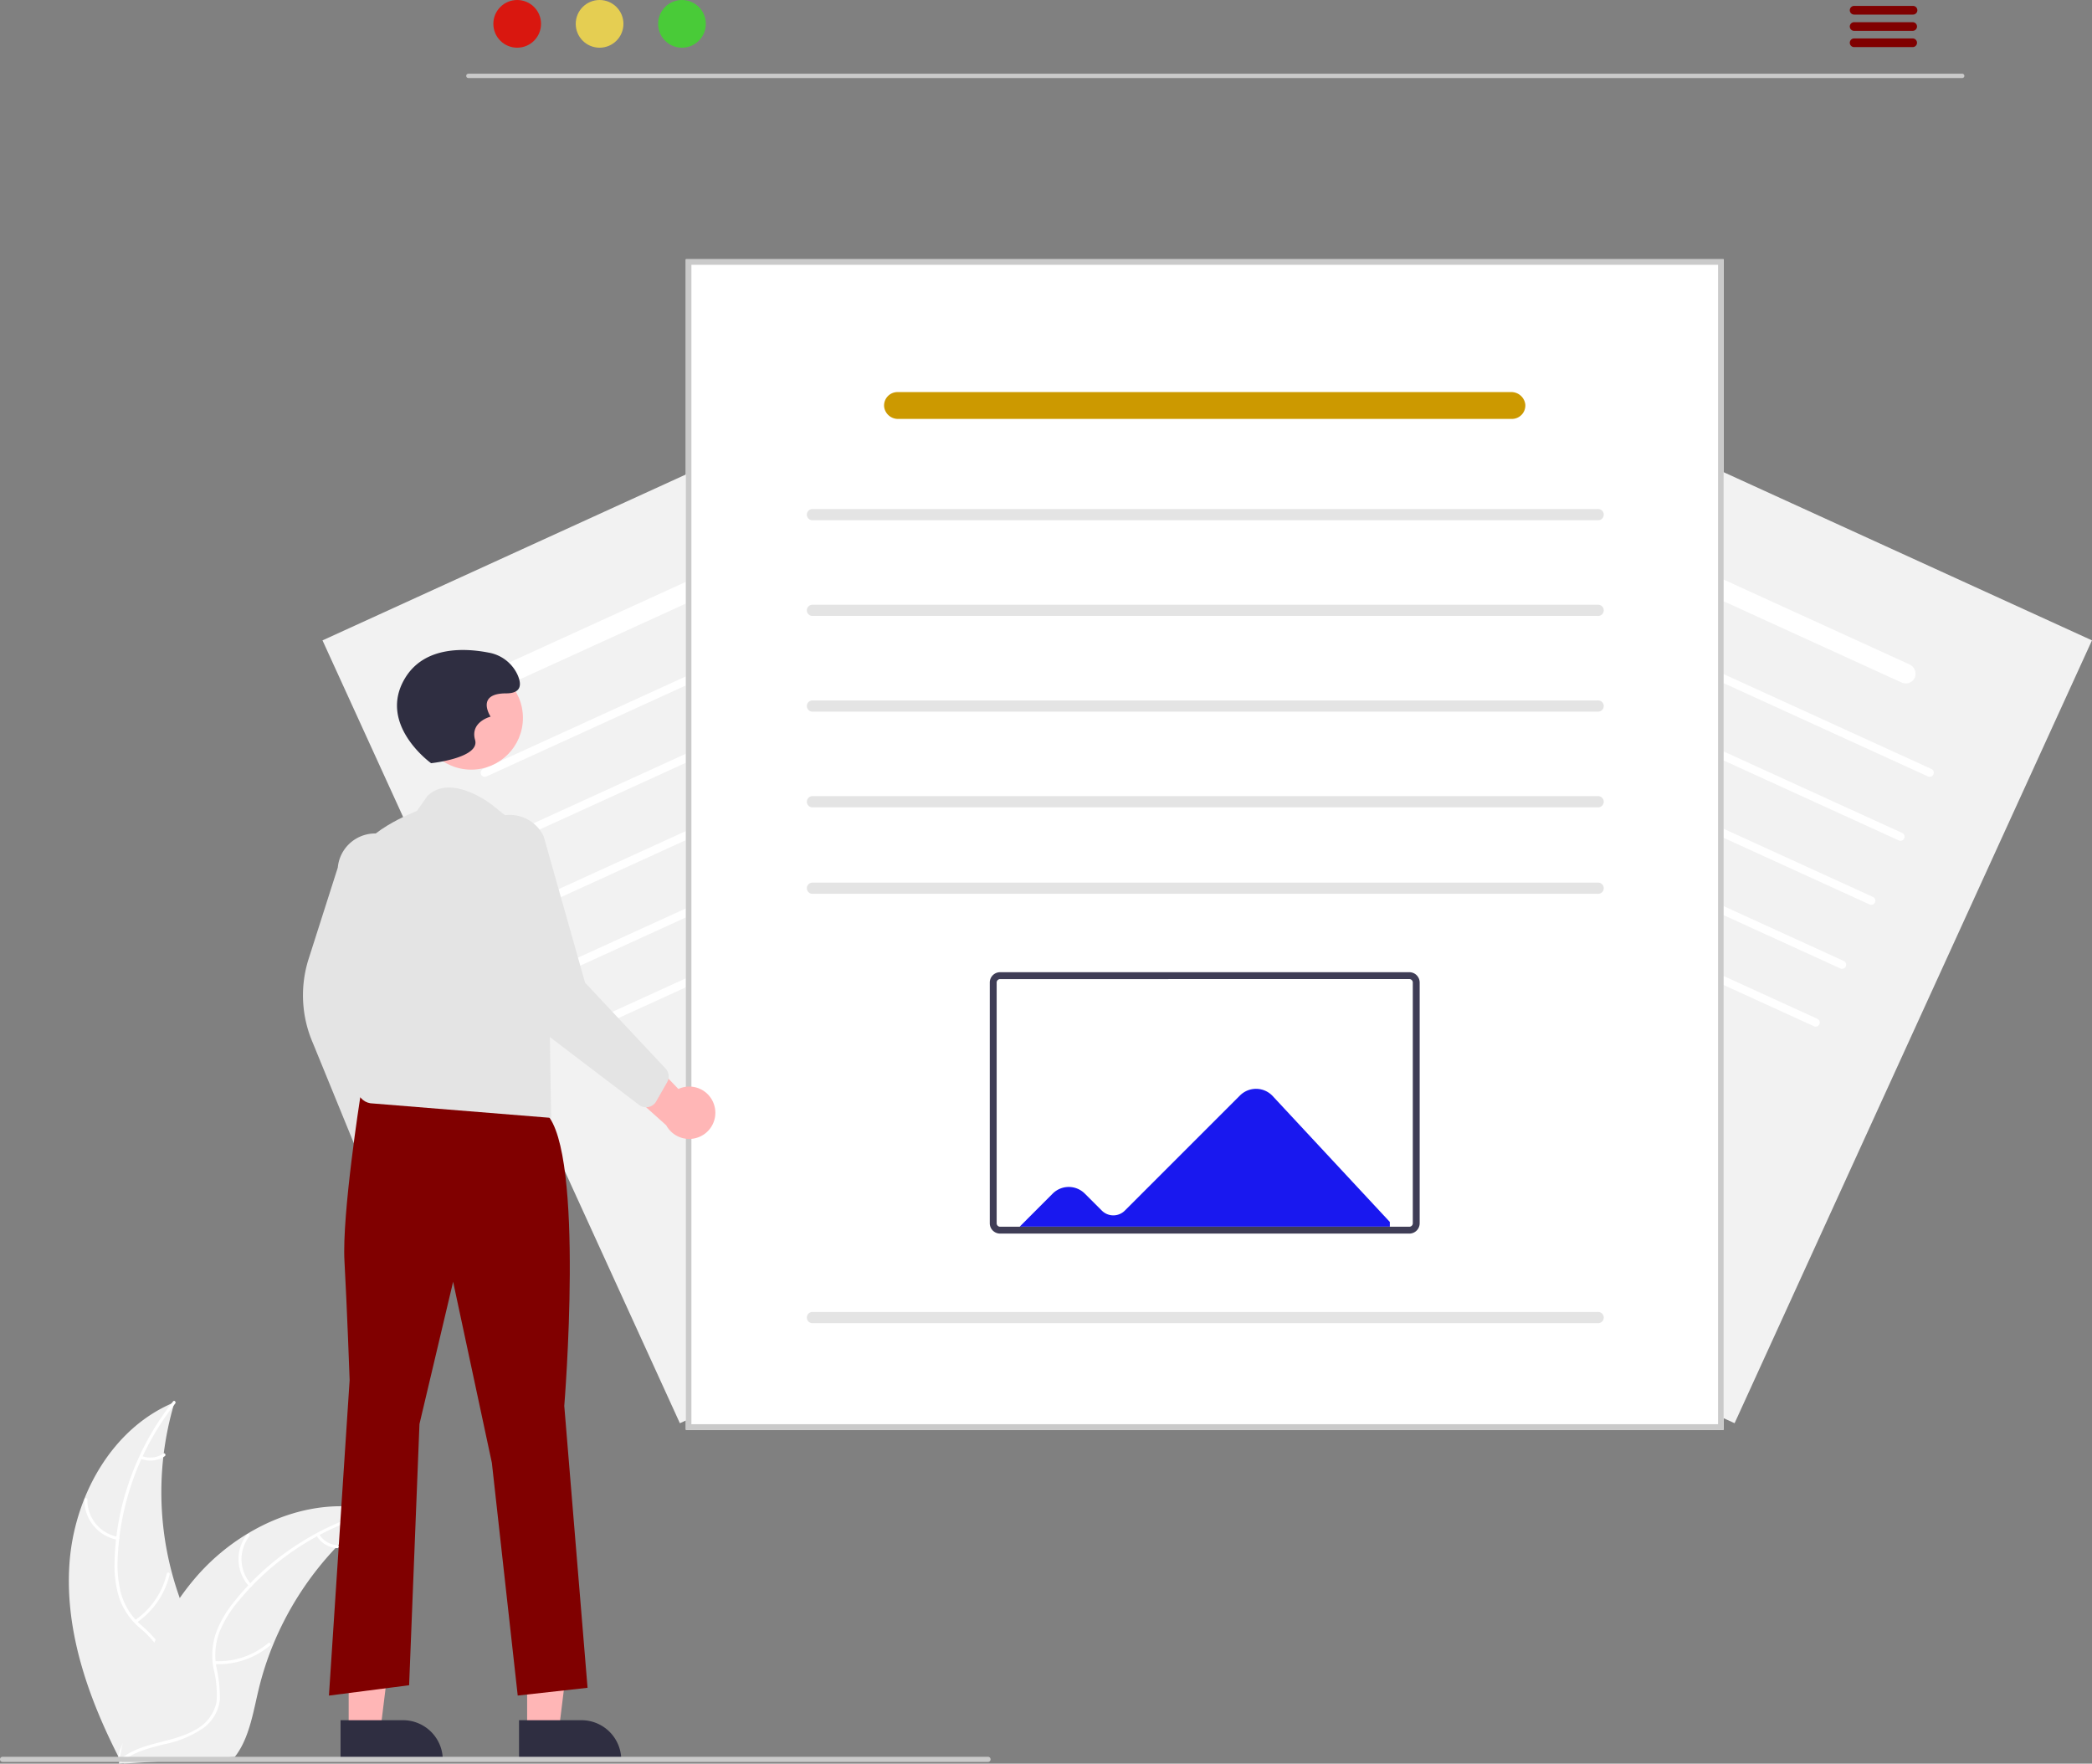 <svg xmlns="http://www.w3.org/2000/svg" width="298.414" height="251.578" viewBox="0 0 298.414 251.578">
  <rect x="0" y="0" width="298.414" height="251.578" fill="#808080" stroke="none"/>
  <g id="undraw_online-articles_g9cg" transform="translate(0)">
    <path id="Trazado_193" data-name="Trazado 193" d="M696.9,391l-99-45.2,50.978-111.667,99,45.2Z" transform="translate(-449.468 -187.99)" fill="#f2f2f2"/>
    <path id="Trazado_194" data-name="Trazado 194" d="M778.342,423.043l-74.948-34.215a.585.585,0,0,1,.486-1.065l74.948,34.215a.585.585,0,0,1-.486,1.065Z" transform="translate(-515.824 -284.902)" fill="#fff"/>
    <path id="Trazado_195" data-name="Trazado 195" d="M789.638,398.3,714.69,364.083a.585.585,0,0,1,.486-1.065l74.948,34.215a.585.585,0,0,1-.486,1.065Z" transform="translate(-522.953 -269.287)" fill="#fff"/>
    <path id="Trazado_196" data-name="Trazado 196" d="M800.934,373.554l-74.948-34.215a.585.585,0,0,1,.486-1.065L801.42,372.49a.585.585,0,0,1-.486,1.065Z" transform="translate(-530.081 -253.672)" fill="#fff"/>
    <path id="Trazado_197" data-name="Trazado 197" d="M812.23,348.81l-74.948-34.215a.585.585,0,0,1,.486-1.065l74.948,34.215a.585.585,0,1,1-.486,1.065Z" transform="translate(-537.21 -238.057)" fill="#fff"/>
    <path id="Trazado_198" data-name="Trazado 198" d="M768.133,445.4,693.185,411.19a.585.585,0,1,1,.486-1.065l74.948,34.215a.585.585,0,1,1-.486,1.065Z" transform="translate(-509.382 -299.014)" fill="#fff"/>
    <path id="Trazado_199" data-name="Trazado 199" d="M829.187,322.579l-58.544-26.727a1.463,1.463,0,0,1-.823-1.763,1.408,1.408,0,0,1,1.919-.831l58.526,26.718a1.476,1.476,0,0,1,.834,1.789,1.408,1.408,0,0,1-1.912.813Z" transform="translate(-557.92 -225.217)" fill="#fff"/>
    <path id="Trazado_200" data-name="Trazado 200" d="M320.271,279.336l99-45.2,50.978,111.667-99,45.2Z" transform="translate(-274.267 -187.99)" fill="#f2f2f2"/>
    <path id="Trazado_201" data-name="Trazado 201" d="M416.151,423.043,491.1,388.827a.585.585,0,0,0-.486-1.065l-74.948,34.215a.585.585,0,1,0,.486,1.065Z" transform="translate(-334.25 -284.902)" fill="#fff"/>
    <path id="Trazado_202" data-name="Trazado 202" d="M404.855,398.3,479.8,364.083a.585.585,0,1,0-.486-1.065l-74.948,34.215a.585.585,0,0,0,.486,1.065Z" transform="translate(-327.122 -269.287)" fill="#fff"/>
    <path id="Trazado_203" data-name="Trazado 203" d="M393.558,373.554l74.948-34.215a.585.585,0,0,0-.486-1.065L393.072,372.49a.585.585,0,0,0,.486,1.065Z" transform="translate(-319.993 -253.672)" fill="#fff"/>
    <path id="Trazado_204" data-name="Trazado 204" d="M382.262,348.81l74.948-34.215a.585.585,0,0,0-.486-1.065l-74.948,34.215a.585.585,0,1,0,.486,1.065Z" transform="translate(-312.865 -238.057)" fill="#fff"/>
    <path id="Trazado_205" data-name="Trazado 205" d="M426.36,445.4l74.948-34.215a.585.585,0,0,0-.486-1.065L425.874,444.34a.585.585,0,0,0,.486,1.065Z" transform="translate(-340.693 -299.014)" fill="#fff"/>
    <path id="Trazado_206" data-name="Trazado 206" d="M390.472,322.579l58.544-26.727a1.463,1.463,0,0,0,.823-1.763,1.408,1.408,0,0,0-1.919-.831l-58.526,26.718a1.476,1.476,0,0,0-.834,1.789,1.408,1.408,0,0,0,1.912.813Z" transform="translate(-317.321 -225.217)" fill="#fff"/>
    <path id="Trazado_207" data-name="Trazado 207" d="M222.278,674.386c.625-9.683,6.02-19.506,15-23.178a44.7,44.7,0,0,0,1.82,30.639c1.635,3.727,3.841,7.7,2.744,11.62a9.993,9.993,0,0,1-4.777,5.663,29.679,29.679,0,0,1-7.1,2.651l-.462.431C225.061,693.587,221.653,684.069,222.278,674.386Z" transform="translate(-212.381 -451.185)" fill="#f0f0f0"/>
    <path id="Trazado_208" data-name="Trazado 208" d="M248.522,651.041a38.21,38.21,0,0,0-8.209,22.029,16.456,16.456,0,0,0,.492,5.132,9.437,9.437,0,0,0,2.6,4.231,19.536,19.536,0,0,1,3.241,3.442,5.778,5.778,0,0,1,.561,4.692,15.014,15.014,0,0,1-3.027,5.151c-1.389,1.732-2.859,3.509-3.362,5.726-.061.269-.474.158-.413-.11.874-3.857,4.427-6.229,5.98-9.748a5.852,5.852,0,0,0,.091-5.149,15.157,15.157,0,0,0-3.224-3.557,10.071,10.071,0,0,1-2.7-4.042,15.212,15.212,0,0,1-.687-5.094,37.07,37.07,0,0,1,2.035-11.406,38.887,38.887,0,0,1,6.317-11.6c.17-.215.471.09.3.3Z" transform="translate(-223.523 -450.842)" fill="#fff"/>
    <path id="Trazado_209" data-name="Trazado 209" d="M232.926,694.207a5.733,5.733,0,0,1-4.712-5.736.214.214,0,0,1,.428,0,5.308,5.308,0,0,0,4.394,5.327c.271.048.16.461-.11.413Z" transform="translate(-216.174 -474.568)" fill="#fff"/>
    <path id="Trazado_210" data-name="Trazado 210" d="M247.567,723.838a11.049,11.049,0,0,0,4.549-6.645c.062-.268.475-.158.413.11a11.493,11.493,0,0,1-4.747,6.9C247.554,724.363,247.34,723.992,247.567,723.838Z" transform="translate(-228.326 -492.728)" fill="#fff"/>
    <path id="Trazado_211" data-name="Trazado 211" d="M249.956,671.315a3.245,3.245,0,0,0,3.061-.338c.226-.157.439.214.215.37a3.636,3.636,0,0,1-3.385.381.221.221,0,0,1-.152-.262A.215.215,0,0,1,249.956,671.315Z" transform="translate(-229.726 -463.636)" fill="#fff"/>
    <path id="Trazado_212" data-name="Trazado 212" d="M278.427,692.094c-.139.1-.277.2-.415.31a42.731,42.731,0,0,0-5.2,4.582c-.126.127-.252.257-.375.387a45.053,45.053,0,0,0-8.974,13.95,43.75,43.75,0,0,0-2.025,6.332c-.709,2.981-1.241,6.271-2.846,8.77a7.5,7.5,0,0,1-.541.755l-15.791.937c-.037-.016-.074-.028-.111-.044l-.629.066c.019-.113.041-.23.059-.343.011-.066.025-.132.035-.2.008-.044.016-.088.021-.128,0-.015.006-.029.008-.04,0-.04.014-.077.019-.113q.18-.981.375-1.964s0,0,0-.007a64.33,64.33,0,0,1,4.563-14.509c.064-.138.128-.279.2-.417a41.751,41.751,0,0,1,3.407-5.9,36.893,36.893,0,0,1,2.287-2.952,30.69,30.69,0,0,1,7.326-6.2c5.486-3.326,11.975-4.861,18.137-3.394C278.115,692.015,278.27,692.053,278.427,692.094Z" transform="translate(-224.57 -476.561)" fill="#f0f0f0"/>
    <path id="Trazado_213" data-name="Trazado 213" d="M278.488,693.058a38.211,38.211,0,0,0-19.817,12.647,16.454,16.454,0,0,0-2.7,4.394,9.438,9.438,0,0,0-.469,4.945,19.53,19.53,0,0,1,.515,4.7,5.778,5.778,0,0,1-2.377,4.085,15.013,15.013,0,0,1-5.518,2.29c-2.152.547-4.4,1.08-6.132,2.548-.21.178-.474-.159-.264-.336,3.02-2.553,7.285-2.308,10.644-4.183a5.852,5.852,0,0,0,3.173-4.057,15.154,15.154,0,0,0-.433-4.781,10.07,10.07,0,0,1,.279-4.852,15.212,15.212,0,0,1,2.518-4.481,37.073,37.073,0,0,1,8.492-7.882,38.887,38.887,0,0,1,12.028-5.459C278.7,692.565,278.752,692.99,278.488,693.058Z" transform="translate(-224.654 -477.323)" fill="#fff"/>
    <path id="Trazado_214" data-name="Trazado 214" d="M289.321,709.58a5.733,5.733,0,0,1-.308-7.417c.17-.216.514.038.344.254a5.308,5.308,0,0,0,.3,6.9c.188.2-.15.464-.337.264Z" transform="translate(-253.776 -483.289)" fill="#fff"/>
    <path id="Trazado_215" data-name="Trazado 215" d="M278.192,746.819a11.049,11.049,0,0,0,7.632-2.567c.211-.177.475.16.264.337a11.493,11.493,0,0,1-7.948,2.655C277.865,747.229,277.918,746.8,278.192,746.819Z" transform="translate(-247.565 -509.87)" fill="#fff"/>
    <path id="Trazado_216" data-name="Trazado 216" d="M318.319,702.06a3.245,3.245,0,0,0,2.647,1.573c.275.011.222.435-.051.425a3.636,3.636,0,0,1-2.932-1.733.221.221,0,0,1,.036-.3.215.215,0,0,1,.3.036Z" transform="translate(-272.796 -483.224)" fill="#fff"/>
    <path id="Trazado_217" data-name="Trazado 217" d="M608.781,376.252H460.741V209.276h148.04Z" transform="translate(-362.912 -172.299)" fill="#fff"/>
    <path id="Trazado_218" data-name="Trazado 218" d="M608.781,376.252H460.741V209.276h148.04Zm-147.244-.8H607.985V210.072H461.537Z" transform="translate(-362.912 -172.299)" fill="#cacaca"/>
    <path id="Trazado_219" data-name="Trazado 219" d="M620.2,418.463H508.127a.8.8,0,0,1,0-1.592H620.2a.8.8,0,1,1,0,1.592Z" transform="translate(-392.313 -303.304)" fill="#e4e4e4"/>
    <path id="Trazado_220" data-name="Trazado 220" d="M620.2,381.463H508.127a.8.8,0,0,1,0-1.592H620.2a.8.8,0,1,1,0,1.592Z" transform="translate(-392.313 -279.955)" fill="#e4e4e4"/>
    <path id="Trazado_221" data-name="Trazado 221" d="M620.2,344.463H508.127a.8.8,0,0,1,0-1.592H620.2a.8.8,0,1,1,0,1.592Z" transform="translate(-392.313 -256.606)" fill="#e4e4e4"/>
    <path id="Trazado_222" data-name="Trazado 222" d="M620.2,307.463H508.127a.8.8,0,0,1,0-1.592H620.2a.8.8,0,1,1,0,1.592Z" transform="translate(-392.313 -233.257)" fill="#e4e4e4"/>
    <path id="Trazado_223" data-name="Trazado 223" d="M620.2,451.9H508.127a.8.8,0,0,1,0-1.592H620.2a.8.8,0,1,1,0,1.592Z" transform="translate(-392.313 -324.406)" fill="#e4e4e4"/>
    <path id="Trazado_224" data-name="Trazado 224" d="M620.2,617.9H508.127a.8.8,0,0,1,0-1.592H620.2a.8.8,0,1,1,0,1.592Z" transform="translate(-392.313 -429.161)" fill="#e4e4e4"/>
    <path id="Trazado_225" data-name="Trazado 225" d="M638.114,522.222H579.736a1.473,1.473,0,0,1-1.472-1.472V486.41a1.473,1.473,0,0,1,1.472-1.472h58.378a1.473,1.473,0,0,1,1.472,1.472v34.34A1.473,1.473,0,0,1,638.114,522.222Z" transform="translate(-437.076 -346.259)" fill="#fff"/>
    <path id="Trazado_226" data-name="Trazado 226" d="M625.911,531.057a3.247,3.247,0,0,0-4.665-.083L604.816,547.4a2.32,2.32,0,0,1-3.272,0l-2.433-2.428a3.239,3.239,0,0,0-4.582,0l-4.709,4.714h52.8v-.672Z" transform="translate(-444.368 -374.712)" fill="#1918ef"/>
    <path id="Trazado_227" data-name="Trazado 227" d="M638.114,522.222H579.736a1.473,1.473,0,0,1-1.472-1.472V486.41a1.473,1.473,0,0,1,1.472-1.472h58.378a1.473,1.473,0,0,1,1.472,1.472v34.34A1.473,1.473,0,0,1,638.114,522.222Zm-58.378-36.3a.491.491,0,0,0-.491.49v34.34a.491.491,0,0,0,.491.491h58.378a.491.491,0,0,0,.491-.491V486.41a.491.491,0,0,0-.491-.491Z" transform="translate(-437.076 -346.259)" fill="#3f3d56"/>
    <path id="Trazado_228" data-name="Trazado 228" d="M340.294,540.454a3.71,3.71,0,0,0-3.2-4.7l-3.059-12.824-4.688,5,3.624,11.412a3.73,3.73,0,0,0,7.323,1.12Z" transform="translate(-279.995 -370.232)" fill="#ffb6b6"/>
    <path id="Trazado_229" data-name="Trazado 229" d="M321.626,477.977a1.662,1.662,0,0,1-1-.914L314.141,461.2a17.109,17.109,0,0,1-.608-12.028l4.156-13.017a5.348,5.348,0,0,1,10.652.975L322.83,458.09l3.691,16.463a1.666,1.666,0,0,1-.812,1.726l-2.736,1.563a1.663,1.663,0,0,1-.968.212A1.642,1.642,0,0,1,321.626,477.977Z" transform="translate(-269.504 -312.405)" fill="#e4e4e4"/>
    <path id="Trazado_230" data-name="Trazado 230" d="M203.8,639.24h4.523l2.152-17.446H203.8Z" transform="translate(-128.607 -392.389)" fill="#ffb6b6"/>
    <path id="Trazado_231" data-name="Trazado 231" d="M396.251,774.132h8.908a5.677,5.677,0,0,1,5.677,5.676v.185H396.251Z" transform="translate(-322.215 -528.757)" fill="#2f2e41"/>
    <path id="Trazado_232" data-name="Trazado 232" d="M134.8,639.24h4.523l2.152-17.446H134.8Z" transform="translate(-85.064 -392.389)" fill="#ffb6b6"/>
    <path id="Trazado_233" data-name="Trazado 233" d="M327.251,774.132h8.908a5.677,5.677,0,0,1,5.677,5.676v.185H327.251Z" transform="translate(-278.672 -528.757)" fill="#2f2e41"/>
    <path id="Trazado_234" data-name="Trazado 234" d="M353.752,535.626l-26.526-2.334s-2.621,16.723-2.252,23.364.738,16.971.738,16.971l-2.952,45.011,11.437-1.476,1.476-37.263,4.8-20.292L346,585.433l3.689,33.2,9.961-1.107-3.321-40.215S359.286,541.16,353.752,535.626Z" transform="translate(-275.838 -376.773)" fill="maroon"/>
    <circle id="Elipse_37" data-name="Elipse 37" cx="7.379" cy="7.379" r="7.379" transform="translate(59.835 95.026)" fill="#ffb8b8"/>
    <path id="Trazado_235" data-name="Trazado 235" d="M357.057,420.085l-5.27-4.2s-5.707-4.4-9.055-1.148l-1.5,2.149s-8.522,3.194-8.522,7.252l.405,22.263s-2.952,11.437,1.476,12.175l25.79,2.087-.333-21.272Z" transform="translate(-281.763 -301.204)" fill="#e4e4e4"/>
    <path id="Trazado_236" data-name="Trazado 236" d="M353.938,376.5s-7.748-5.534-3.689-12.175c2.815-4.607,8.65-4.242,11.959-3.587a5.591,5.591,0,0,1,4.09,3.218c.553,1.291.553,2.583-1.66,2.583-4.427,0-2.214,3.32-2.214,3.32s-2.952.738-2.214,3.32S353.938,376.5,353.938,376.5Z" transform="translate(-292.443 -267.635)" fill="#2f2e41"/>
    <path id="Trazado_237" data-name="Trazado 237" d="M444.8,516.269a3.71,3.71,0,0,0-5.145-2.428l-9.147-9.495-1.5,6.684,8.916,7.992a3.73,3.73,0,0,0,6.878-2.753Z" transform="translate(-342.888 -358.507)" fill="#ffb6b6"/>
    <path id="Trazado_238" data-name="Trazado 238" d="M403.322,465.787a1.662,1.662,0,0,1-1.325-.28l-13.642-10.373a17.109,17.109,0,0,1-6.631-10.054l-3.029-13.324a5.348,5.348,0,1,1,9.672-4.569l5.9,20.857L405.8,460.352a1.666,1.666,0,0,1,.177,1.9l-1.563,2.736a1.663,1.663,0,0,1-.726.674,1.644,1.644,0,0,1-.367.125Z" transform="translate(-310.811 -307.88)" fill="#e4e4e4"/>
    <path id="Trazado_239" data-name="Trazado 239" d="M589.235,138.172H376.151a.309.309,0,0,1,0-.619H589.235a.309.309,0,0,1,0,.619Z" transform="translate(-309.336 -127.039)" fill="#cacaca"/>
    <circle id="Elipse_38" data-name="Elipse 38" cx="3.402" cy="3.402" r="3.402" transform="translate(70.374 0)" fill="#d9170f"/>
    <circle id="Elipse_39" data-name="Elipse 39" cx="3.402" cy="3.402" r="3.402" transform="translate(82.126 0)" fill="#e5ce52"/>
    <circle id="Elipse_40" data-name="Elipse 40" cx="3.402" cy="3.402" r="3.402" transform="translate(93.878 0)" fill="#49cb38"/>
    <path id="Trazado_240" data-name="Trazado 240" d="M919.81,112.577h-8.35a.619.619,0,1,1,0-1.237h8.35a.619.619,0,1,1,0,1.237Z" transform="translate(-646.952 -110.496)" fill="maroon"/>
    <path id="Trazado_241" data-name="Trazado 241" d="M919.81,118.864h-8.35a.619.619,0,1,1,0-1.237h8.35a.619.619,0,0,1,0,1.237Z" transform="translate(-646.952 -114.464)" fill="maroon"/>
    <path id="Trazado_242" data-name="Trazado 242" d="M919.81,125.151h-8.35a.619.619,0,1,1,0-1.237h8.35a.619.619,0,0,1,0,1.237Z" transform="translate(-646.952 -118.431)" fill="maroon"/>
    <path id="Trazado_243" data-name="Trazado 243" d="M336.515,789.013H195.949a.369.369,0,1,1,0-.738H336.515a.369.369,0,1,1,0,.738Z" transform="translate(-195.58 -537.683)" fill="#cacaca"/>
    <path id="Trazado_244" data-name="Trazado 244" d="M626.958,264.468H539.417a1.99,1.99,0,0,1-2.014-1.717,1.915,1.915,0,0,1,1.9-2.112h87.514a2.008,2.008,0,0,1,2.043,1.743,1.915,1.915,0,0,1-1.907,2.086Z" transform="translate(-411.284 -204.712)" fill="#c90"/>
  </g>
</svg>
